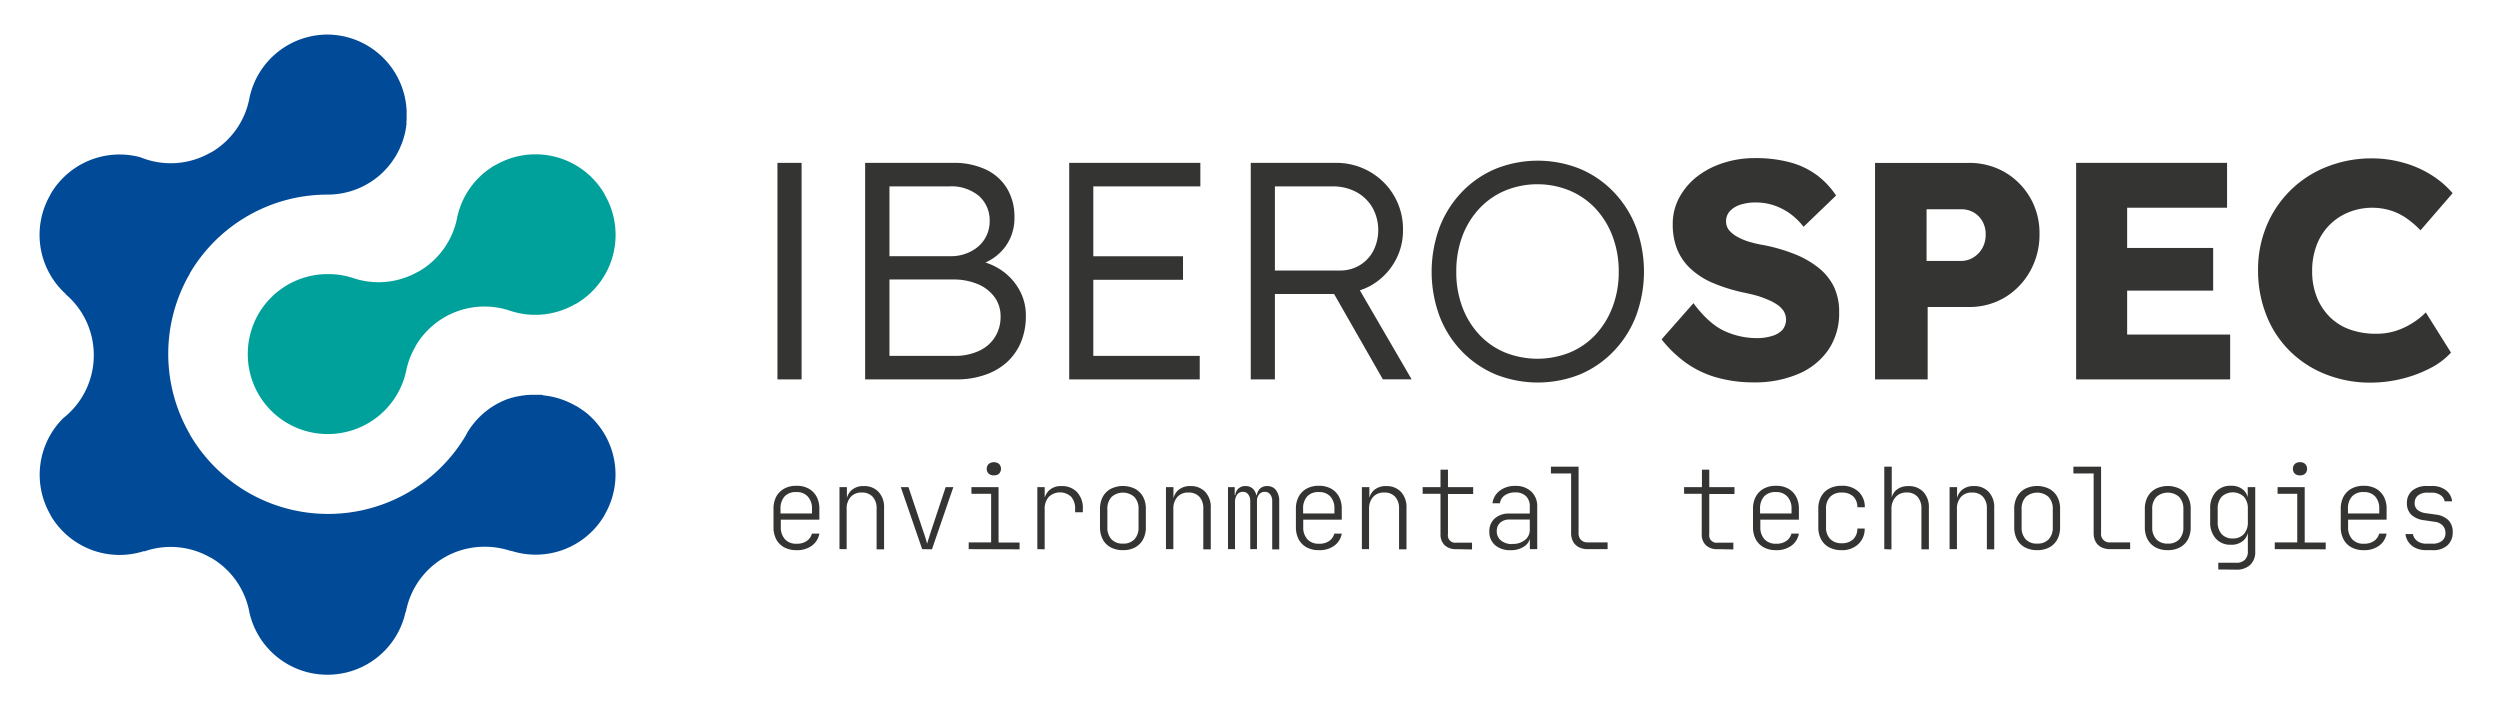<svg id="Capa_1" data-name="Capa 1" xmlns="http://www.w3.org/2000/svg" viewBox="0 0 595.28 168.89"><defs><style>.cls-1{fill:#004a98;}.cls-2{fill:#00a19b;}.cls-3{fill:#343432;}</style></defs><title>Logos RGB</title><path class="cls-1" d="M140.35,98.94h0c-.24-.22-.49-.44-.75-.64v0l-.75-.58-.06,0c-.24-.18-.49-.35-.73-.51l-.12-.08c-.28-.18-.57-.36-.87-.53l-.05,0h0l-.85-.47c-.08,0-.17-.07-.25-.12l-.62-.29a3.68,3.68,0,0,0-.35-.15l-.53-.22-.4-.15-.49-.17-.44-.14-.45-.14-.47-.12-.43-.11-.51-.1-.4-.08-.53-.08-.38-.06-.56-.06L129,94l-.59,0h-1.22l-.66,0h-.25l-.68.06-.21,0-.71.1-.19,0-.72.14-.16,0-.75.17-.12,0-.77.22-.1,0-.78.26-.06,0-.79.31,0,0-.8.35h0l-.8.4h0a18.9,18.9,0,0,0-7.53,7.27l0,.07a1.28,1.28,0,0,0-.11.2,38.1,38.1,0,0,1-32.48,18.82h-.71a38.07,38.07,0,0,1-32.43-18.62c-.08-.13-.15-.27-.22-.4l0-.07-.21-.34a38.11,38.11,0,0,1,0-37.35l.21-.34,0-.07c.07-.13.14-.27.22-.4A38,38,0,0,1,77.68,46.34H78a18.93,18.93,0,0,0,11.5-3.88h0l.69-.55,0,0c.22-.18.43-.37.64-.57l0,0c.21-.19.41-.38.6-.58l.07-.07.55-.59.08-.09.51-.59.09-.13c.16-.19.31-.39.46-.58a1.63,1.63,0,0,0,.11-.17c.14-.19.28-.38.41-.58l.12-.18c.13-.19.25-.39.37-.58a2.53,2.53,0,0,1,.13-.22c.11-.19.22-.38.32-.57l.13-.26c.1-.18.19-.37.28-.55l.14-.3.24-.54c0-.11.09-.23.13-.34l.21-.52.12-.38c.06-.16.12-.33.17-.5l.12-.42c0-.16.09-.31.13-.47s.07-.31.11-.46.07-.3.1-.46.06-.33.09-.5.06-.28.08-.43,0-.38.07-.57,0-.25,0-.38,0-.46.05-.69a2.45,2.45,0,0,0,0-.27c0-.32,0-.64,0-1v-.08h0q0-.52,0-1v0A19,19,0,0,0,78,8.23H78a19,19,0,0,0-18.58,15,19,19,0,0,1-9.2,13.09l-.07,0a19,19,0,0,1-16.68,1.14A19,19,0,0,0,12,46.3l0,.07A19,19,0,0,0,15.65,70s0,0,0,.07a19,19,0,0,1,6.68,14.47v.08a19,19,0,0,1-7.26,14.94,19,19,0,0,0-3.07,23l0,.06a19,19,0,0,0,22.27,8.61l.08.07a19,19,0,0,1,15.79,1.48l.06,0a19,19,0,0,1,9.21,13.14A19,19,0,0,0,78,160.66H78a19,19,0,0,0,18.58-15l.07,0a19,19,0,0,1,18.75-15.47h.08a19.09,19.09,0,0,1,6.13,1l.06-.05A19,19,0,0,0,144,122.58l0-.06A19,19,0,0,0,140.35,98.94Z"/><path class="cls-2" d="M144,46.37l0-.07a19,19,0,0,0-26-7l-.07,0a19,19,0,0,0-9.09,12.55.14.14,0,0,0,0,.06,19,19,0,0,1-9.2,12.77l-.07,0a18.94,18.94,0,0,1-15.29,1.59h0a18.94,18.94,0,0,0-6.19-1H78a19,19,0,0,0-19,19v.08a19,19,0,0,0,19,19h.08A19.05,19.05,0,0,0,96.71,88.33a18.86,18.86,0,0,1,2.21-5.8l0-.07A19,19,0,0,1,121.47,74h0A19,19,0,0,0,137,72.39l.07,0A19,19,0,0,0,144,46.37Z"/><path class="cls-3" d="M188,38.78h-2.88V90.34h5.75V38.78H188Z"/><path class="cls-3" d="M238.6,64.45a14.54,14.54,0,0,0-3.95-1.94,11.94,11.94,0,0,0,4.47-3.44,11.4,11.4,0,0,0,2.43-7.33,13,13,0,0,0-1.77-6.88,11.72,11.72,0,0,0-5.05-4.5A17.75,17.75,0,0,0,227,38.78H206V90.34H227.7a20.28,20.28,0,0,0,6.81-1.07,15,15,0,0,0,5.23-3,13.58,13.58,0,0,0,3.36-4.79,16.09,16.09,0,0,0,1.17-6.26,12.39,12.39,0,0,0-1.51-6.12A13.72,13.72,0,0,0,238.6,64.45ZM211.79,44.38H226a10.25,10.25,0,0,1,7.1,2.28,7.72,7.72,0,0,1,2.55,6,7.89,7.89,0,0,1-1.18,4.24,8.23,8.23,0,0,1-3.24,2.94A10,10,0,0,1,226.52,61H211.79Zm25.08,35.94A8.74,8.74,0,0,1,233,83.6a13.64,13.64,0,0,1-5.78,1.14H211.79V66.55h15.1a14.87,14.87,0,0,1,5.93,1.1,9.44,9.44,0,0,1,4,3.1,7.68,7.68,0,0,1,1.43,4.64A8.93,8.93,0,0,1,236.87,80.32Z"/><polygon class="cls-3" points="254.59 90.34 285.67 90.34 285.67 84.74 260.33 84.74 260.33 66.62 281.69 66.62 281.69 61.02 260.33 61.02 260.33 44.38 285.82 44.38 285.82 38.78 254.59 38.78 254.59 90.34"/><path class="cls-3" d="M326.4,68A15.13,15.13,0,0,0,332,62.5a14.8,14.8,0,0,0,2.07-7.74,15.66,15.66,0,0,0-7.92-13.88,16,16,0,0,0-8.14-2.1H297.82V90.34h5.75V70h14.09l11.62,20.33h6.85L323.8,69.13A15.07,15.07,0,0,0,326.4,68ZM303.57,44.38h13.7a11.8,11.8,0,0,1,5.64,1.32,9.86,9.86,0,0,1,3.86,3.69A11,11,0,0,1,327,59.74a8.81,8.81,0,0,1-3.24,3.42A9,9,0,0,1,319,64.41H303.57Z"/><path class="cls-3" d="M384.26,45.74a24,24,0,0,0-8-5.52,27,27,0,0,0-20.19,0,24,24,0,0,0-8,5.52,25.17,25.17,0,0,0-5.3,8.4,30.65,30.65,0,0,0,0,21.14,24.89,24.89,0,0,0,5.3,8.36,24.23,24.23,0,0,0,8,5.49,27.11,27.11,0,0,0,20.19,0,24,24,0,0,0,8-5.53,25,25,0,0,0,5.31-8.4,30.43,30.43,0,0,0,0-21.06A25,25,0,0,0,384.26,45.74ZM384,73a20,20,0,0,1-4,6.6,17.69,17.69,0,0,1-6.15,4.31,20.75,20.75,0,0,1-15.54,0,17.51,17.51,0,0,1-6.15-4.31,19.65,19.65,0,0,1-4-6.6,23.56,23.56,0,0,1-1.4-8.28,23.81,23.81,0,0,1,1.4-8.36,19.65,19.65,0,0,1,4-6.6,17.85,17.85,0,0,1,6.15-4.34,20.25,20.25,0,0,1,15.54,0A18,18,0,0,1,380,49.75a20,20,0,0,1,4,6.6,23.36,23.36,0,0,1,1.44,8.36A23.12,23.12,0,0,1,384,73Z"/><path class="cls-3" d="M433,63.75a22.13,22.13,0,0,0-5.67-3.24A41.19,41.19,0,0,0,420,58.37a27.07,27.07,0,0,1-3.39-.77,14,14,0,0,1-2.87-1.18,6.91,6.91,0,0,1-2-1.58A3.23,3.23,0,0,1,411,52.7a3.46,3.46,0,0,1,.88-2.39,5.7,5.7,0,0,1,2.47-1.55,11.49,11.49,0,0,1,3.79-.55,13.36,13.36,0,0,1,4.16.66,14.48,14.48,0,0,1,3.83,1.92A16,16,0,0,1,429.45,54l7.74-7.44a19.36,19.36,0,0,0-4.46-4.78,19,19,0,0,0-6.26-3.06,31.37,31.37,0,0,0-8.73-1.07,23.8,23.8,0,0,0-7.36,1.14A19.93,19.93,0,0,0,404.15,42a16,16,0,0,0-4.27,5,13.08,13.08,0,0,0-1.58,6.37,15.77,15.77,0,0,0,1,5.86,13,13,0,0,0,3.13,4.64,18.08,18.08,0,0,0,5.26,3.43,40.31,40.31,0,0,0,7.44,2.35c1,.2,2,.43,3,.7a22.44,22.44,0,0,1,2.8,1,11.93,11.93,0,0,1,2.29,1.22,5.39,5.39,0,0,1,1.51,1.54,3.89,3.89,0,0,1-.33,4.46A5.51,5.51,0,0,1,421.94,80a12,12,0,0,1-3.61.51,18.38,18.38,0,0,1-7.7-1.69q-3.72-1.69-7.4-6.63l-7.59,8.62a29.21,29.21,0,0,0,5.68,5.49,23.64,23.64,0,0,0,7.25,3.53,32.16,32.16,0,0,0,9.17,1.22,26.19,26.19,0,0,0,10.43-2,16.44,16.44,0,0,0,7.14-5.68,15.41,15.41,0,0,0,2.61-9.09,13.71,13.71,0,0,0-1.28-6.08A13.33,13.33,0,0,0,433,63.75Z"/><path class="cls-3" d="M477.37,41a16.9,16.9,0,0,0-8.66-2.21H446.47V90.34H459V73.1h9.72a16.47,16.47,0,0,0,8.66-2.28,16.85,16.85,0,0,0,6-6.22,17.73,17.73,0,0,0,2.25-8.95A16.66,16.66,0,0,0,477.37,41ZM472,59.11a6.13,6.13,0,0,1-2.14,2.21,5.51,5.51,0,0,1-2.94.81h-8.18V49.83H467a5.84,5.84,0,0,1,2.94.74A5.64,5.64,0,0,1,472,52.63a6.09,6.09,0,0,1,.81,3.24A6.34,6.34,0,0,1,472,59.11Z"/><polygon class="cls-3" points="506.5 69.2 526.98 69.2 526.98 59.04 506.5 59.04 506.5 49.46 530.29 49.46 530.29 38.78 494.35 38.78 494.35 90.34 531.03 90.34 531.03 79.66 506.5 79.66 506.5 69.2"/><path class="cls-3" d="M574.3,77a16.66,16.66,0,0,1-3.94,1.81,15.1,15.1,0,0,1-4.49.66,18.26,18.26,0,0,1-6.3-1,13,13,0,0,1-4.82-3,14,14,0,0,1-3.1-4.75,16.55,16.55,0,0,1-1.1-6.15,17,17,0,0,1,1.1-6.26,13.5,13.5,0,0,1,7.63-7.78,15.12,15.12,0,0,1,10-.4,14,14,0,0,1,3.79,1.88,21.67,21.67,0,0,1,3.28,2.83L584,46a22,22,0,0,0-5.27-4.46,24.63,24.63,0,0,0-6.59-2.83,27.43,27.43,0,0,0-7.22-1,28.86,28.86,0,0,0-10.86,2,25.56,25.56,0,0,0-14.33,14,27,27,0,0,0-2.06,10.61,28.9,28.9,0,0,0,2,10.79,24.56,24.56,0,0,0,5.56,8.47,25.24,25.24,0,0,0,8.51,5.53,28.71,28.71,0,0,0,10.72,2,31.18,31.18,0,0,0,7.47-.92,30,30,0,0,0,6.78-2.54,17.33,17.33,0,0,0,4.9-3.69l-6-9.57A16.49,16.49,0,0,1,574.3,77Z"/><path class="cls-3" d="M189.66,131a6,6,0,0,1-2.93-.67,4.66,4.66,0,0,1-1.9-1.91,6.24,6.24,0,0,1-.65-2.91v-4.36a6.13,6.13,0,0,1,.65-2.89,4.78,4.78,0,0,1,1.9-1.91,5.93,5.93,0,0,1,2.93-.68,5.81,5.81,0,0,1,2.9.68,4.8,4.8,0,0,1,1.88,1.91,6,6,0,0,1,.66,2.89v2.59h-9.18v1.77a4.16,4.16,0,0,0,1,2.91,3.59,3.59,0,0,0,2.77,1.05,4.06,4.06,0,0,0,2.38-.64,3.1,3.1,0,0,0,1.26-1.78h1.77a4.5,4.5,0,0,1-1.79,2.89A5.91,5.91,0,0,1,189.66,131Zm3.69-8.47v-1.38a4.17,4.17,0,0,0-1-2.91,3.46,3.46,0,0,0-2.73-1.07,3.59,3.59,0,0,0-2.77,1,4.19,4.19,0,0,0-1,2.93v1.16h7.67Z"/><path class="cls-3" d="M199.89,130.76V116h1.77v2.67h.57l-.68,1.05a3.86,3.86,0,0,1,1.12-2.92,4.19,4.19,0,0,1,3-1.06,4.64,4.64,0,0,1,3.52,1.38,5.28,5.28,0,0,1,1.32,3.78v9.9h-1.78v-9.68a4,4,0,0,0-.94-2.84,3.34,3.34,0,0,0-2.55-1,3.41,3.41,0,0,0-2.64,1,4.1,4.1,0,0,0-1,2.9v9.58Z"/><path class="cls-3" d="M219.58,130.76,214.49,116h1.83l3.55,10.6c.18.52.36,1,.53,1.59s.29,1,.36,1.27l.38-1.27q.24-.81.51-1.59l3.52-10.6H227l-5.09,14.8Z"/><path class="cls-3" d="M230.66,130.76v-1.61H236V117.58h-4.69V116h6.46v13.19h5v1.61Zm6-17.57a1.77,1.77,0,0,1-1.24-.41,1.5,1.5,0,0,1-.46-1.15,1.51,1.51,0,0,1,.46-1.15,2,2,0,0,1,2.48,0,1.69,1.69,0,0,1,0,2.3A1.77,1.77,0,0,1,236.69,113.19Z"/><path class="cls-3" d="M247,130.76V116h1.75v2.67h.4l-.67,1.64a4.87,4.87,0,0,1,1.14-3.36,4,4,0,0,1,3.11-1.21,4.9,4.9,0,0,1,3.74,1.45,5.55,5.55,0,0,1,1.37,3.95v.84H256v-.76a4.23,4.23,0,0,0-.94-2.93,3.88,3.88,0,0,0-5.31,0,4.19,4.19,0,0,0-1,2.93v9.58Z"/><path class="cls-3" d="M267.38,131a6,6,0,0,1-2.89-.66,4.61,4.61,0,0,1-1.9-1.89,6.15,6.15,0,0,1-.67-2.93v-4.31a6.08,6.08,0,0,1,.67-2.92,4.67,4.67,0,0,1,1.9-1.89,6.5,6.5,0,0,1,5.79,0,4.69,4.69,0,0,1,1.89,1.88,5.86,5.86,0,0,1,.67,2.9v4.34a6,6,0,0,1-.67,2.93,4.65,4.65,0,0,1-1.89,1.89A6,6,0,0,1,267.38,131Zm0-1.56a3.57,3.57,0,0,0,2.72-1,4,4,0,0,0,1-2.9v-4.31a4,4,0,0,0-1-2.9,4.08,4.08,0,0,0-5.42,0,4,4,0,0,0-1,2.9v4.31a4,4,0,0,0,1,2.9A3.55,3.55,0,0,0,267.38,129.44Z"/><path class="cls-3" d="M277.63,130.76V116h1.78v2.67H280l-.67,1.05a3.82,3.82,0,0,1,1.12-2.92,4.18,4.18,0,0,1,3-1.06,4.66,4.66,0,0,1,3.53,1.38,5.28,5.28,0,0,1,1.32,3.78v9.9h-1.78v-9.68a4,4,0,0,0-.94-2.84,3.34,3.34,0,0,0-2.56-1,3.39,3.39,0,0,0-2.63,1,4.1,4.1,0,0,0-1,2.9v9.58Z"/><path class="cls-3" d="M292.4,130.76V116H294v1.91h.3l-.19.49a2.68,2.68,0,0,1,.64-1.94,2.39,2.39,0,0,1,1.83-.72,2.42,2.42,0,0,1,1.89.78,3.63,3.63,0,0,1,.8,2.2l-.37-.81h.59l-.24.49a2.78,2.78,0,0,1,.66-1.94,2.37,2.37,0,0,1,1.84-.72,2.48,2.48,0,0,1,2.1,1,4.2,4.2,0,0,1,.75,2.62v11.46h-1.67V119.38a2.57,2.57,0,0,0-.47-1.65,1.54,1.54,0,0,0-1.3-.61,1.64,1.64,0,0,0-1.36.61,2.52,2.52,0,0,0-.5,1.65v11.38H297.7V119.38a2.63,2.63,0,0,0-.47-1.65,1.54,1.54,0,0,0-1.3-.61,1.58,1.58,0,0,0-1.32.61,2.77,2.77,0,0,0-.54,1.65v11.38Z"/><path class="cls-3" d="M314.06,131a6,6,0,0,1-2.93-.67,4.6,4.6,0,0,1-1.9-1.91,6.12,6.12,0,0,1-.66-2.91v-4.36a6,6,0,0,1,.66-2.89,4.72,4.72,0,0,1,1.9-1.91,5.9,5.9,0,0,1,2.93-.68,5.8,5.8,0,0,1,2.89.68,4.73,4.73,0,0,1,1.88,1.91,6,6,0,0,1,.66,2.89v2.59h-9.17v1.77a4.11,4.11,0,0,0,1,2.91,3.57,3.57,0,0,0,2.77,1.05,4.08,4.08,0,0,0,2.38-.64,3.08,3.08,0,0,0,1.25-1.78h1.77a4.49,4.49,0,0,1-1.78,2.89A5.93,5.93,0,0,1,314.06,131Zm3.68-8.47v-1.38a4.21,4.21,0,0,0-.95-2.91,3.49,3.49,0,0,0-2.73-1.07,3.57,3.57,0,0,0-2.77,1,4.15,4.15,0,0,0-1,2.93v1.16H318Z"/><path class="cls-3" d="M324.28,130.76V116h1.78v2.67h.56l-.67,1.05a3.85,3.85,0,0,1,1.11-2.92,4.22,4.22,0,0,1,3-1.06,4.66,4.66,0,0,1,3.53,1.38,5.31,5.31,0,0,1,1.31,3.78v9.9h-1.77v-9.68a4,4,0,0,0-.94-2.84,3.34,3.34,0,0,0-2.56-1,3.43,3.43,0,0,0-2.64,1,4.14,4.14,0,0,0-1,2.9v9.58Z"/><path class="cls-3" d="M346.74,130.76a3.81,3.81,0,0,1-2.74-.93,3.48,3.48,0,0,1-1-2.65v-9.6h-4.25V116H343v-4.17h1.78V116h6v1.62h-6v9.6a1.72,1.72,0,0,0,1.93,2h3.8v1.61Z"/><path class="cls-3" d="M359.66,131a5.32,5.32,0,0,1-3.68-1.21,4.09,4.09,0,0,1-1.35-3.2,4,4,0,0,1,1.3-3.15,5,5,0,0,1,3.46-1.16h4.87v-1.64a3.36,3.36,0,0,0-.9-2.5,3.54,3.54,0,0,0-2.57-.89,4.21,4.21,0,0,0-2.49.7,2.68,2.68,0,0,0-1.15,1.89h-1.77a4.37,4.37,0,0,1,1.73-3,5.89,5.89,0,0,1,3.68-1.14,5.33,5.33,0,0,1,3.82,1.34,4.73,4.73,0,0,1,1.42,3.61v10.11h-1.75v-2.93H364l.4-.49A3.22,3.22,0,0,1,363.1,130,5.46,5.46,0,0,1,359.66,131Zm.45-1.48a4.55,4.55,0,0,0,3-.94,3,3,0,0,0,1.15-2.42v-2.45h-4.87a3.1,3.1,0,0,0-2.17.75,2.58,2.58,0,0,0-.82,2,2.77,2.77,0,0,0,1,2.24A4.13,4.13,0,0,0,360.11,129.55Z"/><path class="cls-3" d="M378.08,130.76a4.51,4.51,0,0,1-2.12-.46,3.21,3.21,0,0,1-1.37-1.31,4.13,4.13,0,0,1-.49-2.08V112.74h-4.81v-1.62h6.59v15.79a2.24,2.24,0,0,0,.58,1.66,2.2,2.2,0,0,0,1.62.58h4.71v1.61Z"/><path class="cls-3" d="M408.94,130.76a3.79,3.79,0,0,1-2.74-.93,3.48,3.48,0,0,1-1-2.65v-9.6H401V116h4.25v-4.17H407V116h6v1.62h-6v9.6a1.73,1.73,0,0,0,1.94,2h3.79v1.61Z"/><path class="cls-3" d="M422.9,131a6,6,0,0,1-2.93-.67,4.66,4.66,0,0,1-1.9-1.91,6.12,6.12,0,0,1-.66-2.91v-4.36a6,6,0,0,1,.66-2.89,4.78,4.78,0,0,1,1.9-1.91,5.93,5.93,0,0,1,2.93-.68,5.84,5.84,0,0,1,2.9.68,4.8,4.8,0,0,1,1.88,1.91,6,6,0,0,1,.66,2.89v2.59h-9.18v1.77a4.16,4.16,0,0,0,1,2.91,3.59,3.59,0,0,0,2.77,1.05,4.06,4.06,0,0,0,2.38-.64,3,3,0,0,0,1.25-1.78h1.78a4.5,4.5,0,0,1-1.79,2.89A5.91,5.91,0,0,1,422.9,131Zm3.69-8.47v-1.38a4.17,4.17,0,0,0-1-2.91,3.46,3.46,0,0,0-2.73-1.07,3.59,3.59,0,0,0-2.77,1,4.19,4.19,0,0,0-1,2.93v1.16h7.67Z"/><path class="cls-3" d="M438.51,131a6.23,6.23,0,0,1-2.95-.66,4.51,4.51,0,0,1-1.92-1.9,6,6,0,0,1-.68-2.93v-4.36a5.91,5.91,0,0,1,.68-2.91,4.63,4.63,0,0,1,1.92-1.9,6.12,6.12,0,0,1,2.95-.67,5.59,5.59,0,0,1,4,1.38,4.89,4.89,0,0,1,1.52,3.73h-1.77a3.48,3.48,0,0,0-1-2.59,3.87,3.87,0,0,0-2.7-.91,3.73,3.73,0,0,0-2.76,1,3.88,3.88,0,0,0-1,2.86v4.36a3.89,3.89,0,0,0,1,2.85,3.67,3.67,0,0,0,2.76,1,3.79,3.79,0,0,0,2.7-.93,3.48,3.48,0,0,0,1-2.57H444a4.86,4.86,0,0,1-1.52,3.72A5.55,5.55,0,0,1,438.51,131Z"/><path class="cls-3" d="M448.67,130.76V111.12h1.78v7.27H451l-.68,1.18a3.66,3.66,0,0,1,1.13-2.82,4.27,4.27,0,0,1,3-1,4.64,4.64,0,0,1,3.52,1.38,5.28,5.28,0,0,1,1.32,3.78v9.9h-1.78v-9.68a4.08,4.08,0,0,0-.94-2.86,3.31,3.31,0,0,0-2.55-1,3.38,3.38,0,0,0-2.64,1.07,4.13,4.13,0,0,0-1,2.91v9.58Z"/><path class="cls-3" d="M464.22,130.76V116H466v2.67h.56l-.67,1.05a3.82,3.82,0,0,1,1.12-2.92,4.19,4.19,0,0,1,3-1.06,4.64,4.64,0,0,1,3.52,1.38,5.28,5.28,0,0,1,1.32,3.78v9.9H473.1v-9.68a4,4,0,0,0-.94-2.84,3.34,3.34,0,0,0-2.56-1,3.39,3.39,0,0,0-2.63,1,4.1,4.1,0,0,0-1,2.9v9.58Z"/><path class="cls-3" d="M485.07,131a6,6,0,0,1-2.89-.66,4.61,4.61,0,0,1-1.9-1.89,6.15,6.15,0,0,1-.67-2.93v-4.31a6.08,6.08,0,0,1,.67-2.92,4.67,4.67,0,0,1,1.9-1.89,6.48,6.48,0,0,1,5.78,0,4.65,4.65,0,0,1,1.9,1.88,5.86,5.86,0,0,1,.67,2.9v4.34a6,6,0,0,1-.67,2.93,4.61,4.61,0,0,1-1.9,1.89A6,6,0,0,1,485.07,131Zm0-1.56a3.57,3.57,0,0,0,2.72-1,4,4,0,0,0,1-2.9v-4.31a4,4,0,0,0-1-2.9,4.08,4.08,0,0,0-5.42,0,4,4,0,0,0-1,2.9v4.31a4,4,0,0,0,1,2.9A3.55,3.55,0,0,0,485.07,129.44Z"/><path class="cls-3" d="M502.48,130.76a4.53,4.53,0,0,1-2.13-.46A3.21,3.21,0,0,1,499,129a4.23,4.23,0,0,1-.48-2.08V112.74h-4.82v-1.62h6.59v15.79a2,2,0,0,0,2.21,2.24h4.71v1.61Z"/><path class="cls-3" d="M516.17,131a6,6,0,0,1-2.89-.66,4.61,4.61,0,0,1-1.9-1.89,6,6,0,0,1-.67-2.93v-4.31a6,6,0,0,1,.67-2.92,4.67,4.67,0,0,1,1.9-1.89,6.48,6.48,0,0,1,5.78,0,4.65,4.65,0,0,1,1.9,1.88,5.86,5.86,0,0,1,.67,2.9v4.34a6,6,0,0,1-.67,2.93,4.61,4.61,0,0,1-1.9,1.89A6,6,0,0,1,516.17,131Zm0-1.56a3.57,3.57,0,0,0,2.72-1,4.08,4.08,0,0,0,1-2.9v-4.31a4.08,4.08,0,0,0-1-2.9,4.08,4.08,0,0,0-5.42,0,4,4,0,0,0-1,2.9v4.31a4.08,4.08,0,0,0,1,2.9A3.59,3.59,0,0,0,516.17,129.44Z"/><path class="cls-3" d="M528.2,135.6V134h4.22a2.87,2.87,0,0,0,2.11-.7,2.77,2.77,0,0,0,.71-2.07v-1.48l0-2.93h-.48l.56-.89a3.57,3.57,0,0,1-1.13,2.78,4.29,4.29,0,0,1-3,1,4.57,4.57,0,0,1-3.59-1.48,5.65,5.65,0,0,1-1.33-3.93v-3.2a5.65,5.65,0,0,1,1.33-3.95,4.57,4.57,0,0,1,3.59-1.48,4.28,4.28,0,0,1,3,1,3.58,3.58,0,0,1,1.13,2.79l-.48-.89h.37V116H537v15.26a4.23,4.23,0,0,1-1.2,3.25,4.76,4.76,0,0,1-3.43,1.13Zm3.44-7.39a3.37,3.37,0,0,0,2.66-1.05,4.15,4.15,0,0,0,.94-2.88v-3.1a4.18,4.18,0,0,0-.94-2.9,3.88,3.88,0,0,0-5.3,0,4.21,4.21,0,0,0-.94,2.91v3.1a4.17,4.17,0,0,0,.94,2.89A3.4,3.4,0,0,0,531.64,128.21Z"/><path class="cls-3" d="M541.65,130.76v-1.61H547V117.58h-4.68V116h6.46v13.19h5v1.61Zm6-17.57a1.73,1.73,0,0,1-1.23-.41,1.67,1.67,0,0,1,0-2.3,1.69,1.69,0,0,1,1.23-.43,1.72,1.72,0,0,1,1.24.43,1.67,1.67,0,0,1,0,2.3A1.75,1.75,0,0,1,547.67,113.19Z"/><path class="cls-3" d="M562.85,131a6.08,6.08,0,0,1-2.94-.67,4.64,4.64,0,0,1-1.89-1.91,6.12,6.12,0,0,1-.66-2.91v-4.36a6,6,0,0,1,.66-2.89,4.76,4.76,0,0,1,1.89-1.91,6,6,0,0,1,2.94-.68,5.8,5.8,0,0,1,2.89.68,4.8,4.8,0,0,1,1.88,1.91,6,6,0,0,1,.66,2.89v2.59h-9.17v1.77a4.11,4.11,0,0,0,1,2.91,3.56,3.56,0,0,0,2.77,1.05,4.1,4.1,0,0,0,2.38-.64,3.08,3.08,0,0,0,1.25-1.78h1.77a4.5,4.5,0,0,1-1.79,2.89A5.88,5.88,0,0,1,562.85,131Zm3.68-8.47v-1.38a4.21,4.21,0,0,0-.95-2.91,3.49,3.49,0,0,0-2.73-1.07,3.56,3.56,0,0,0-2.77,1,4.15,4.15,0,0,0-1,2.93v1.16h7.66Z"/><path class="cls-3" d="M577.72,131a5.93,5.93,0,0,1-2.46-.48,4.28,4.28,0,0,1-1.71-1.36,4.16,4.16,0,0,1-.78-2h1.78a2.62,2.62,0,0,0,1,1.64,3.45,3.45,0,0,0,2.14.65h1.54a3.37,3.37,0,0,0,2.27-.69,2.31,2.31,0,0,0,.79-1.84,2.49,2.49,0,0,0-.67-1.79,3,3,0,0,0-1.86-.88l-2.52-.37a5.42,5.42,0,0,1-3.07-1.31,3.64,3.64,0,0,1-1.05-2.76,3.72,3.72,0,0,1,1.28-3,5.35,5.35,0,0,1,3.56-1.09h1.08a5.26,5.26,0,0,1,3.35,1,3.85,3.85,0,0,1,1.49,2.66h-1.78a2.25,2.25,0,0,0-1-1.49,3.5,3.5,0,0,0-2.1-.58H578a3.38,3.38,0,0,0-2.24.66,2.23,2.23,0,0,0-.8,1.81,2.06,2.06,0,0,0,.65,1.61,3.79,3.79,0,0,0,1.93.79l2.48.35a5.16,5.16,0,0,1,3,1.36,3.89,3.89,0,0,1,1,2.84,4.05,4.05,0,0,1-1.25,3.12,5,5,0,0,1-3.56,1.15Z"/></svg>